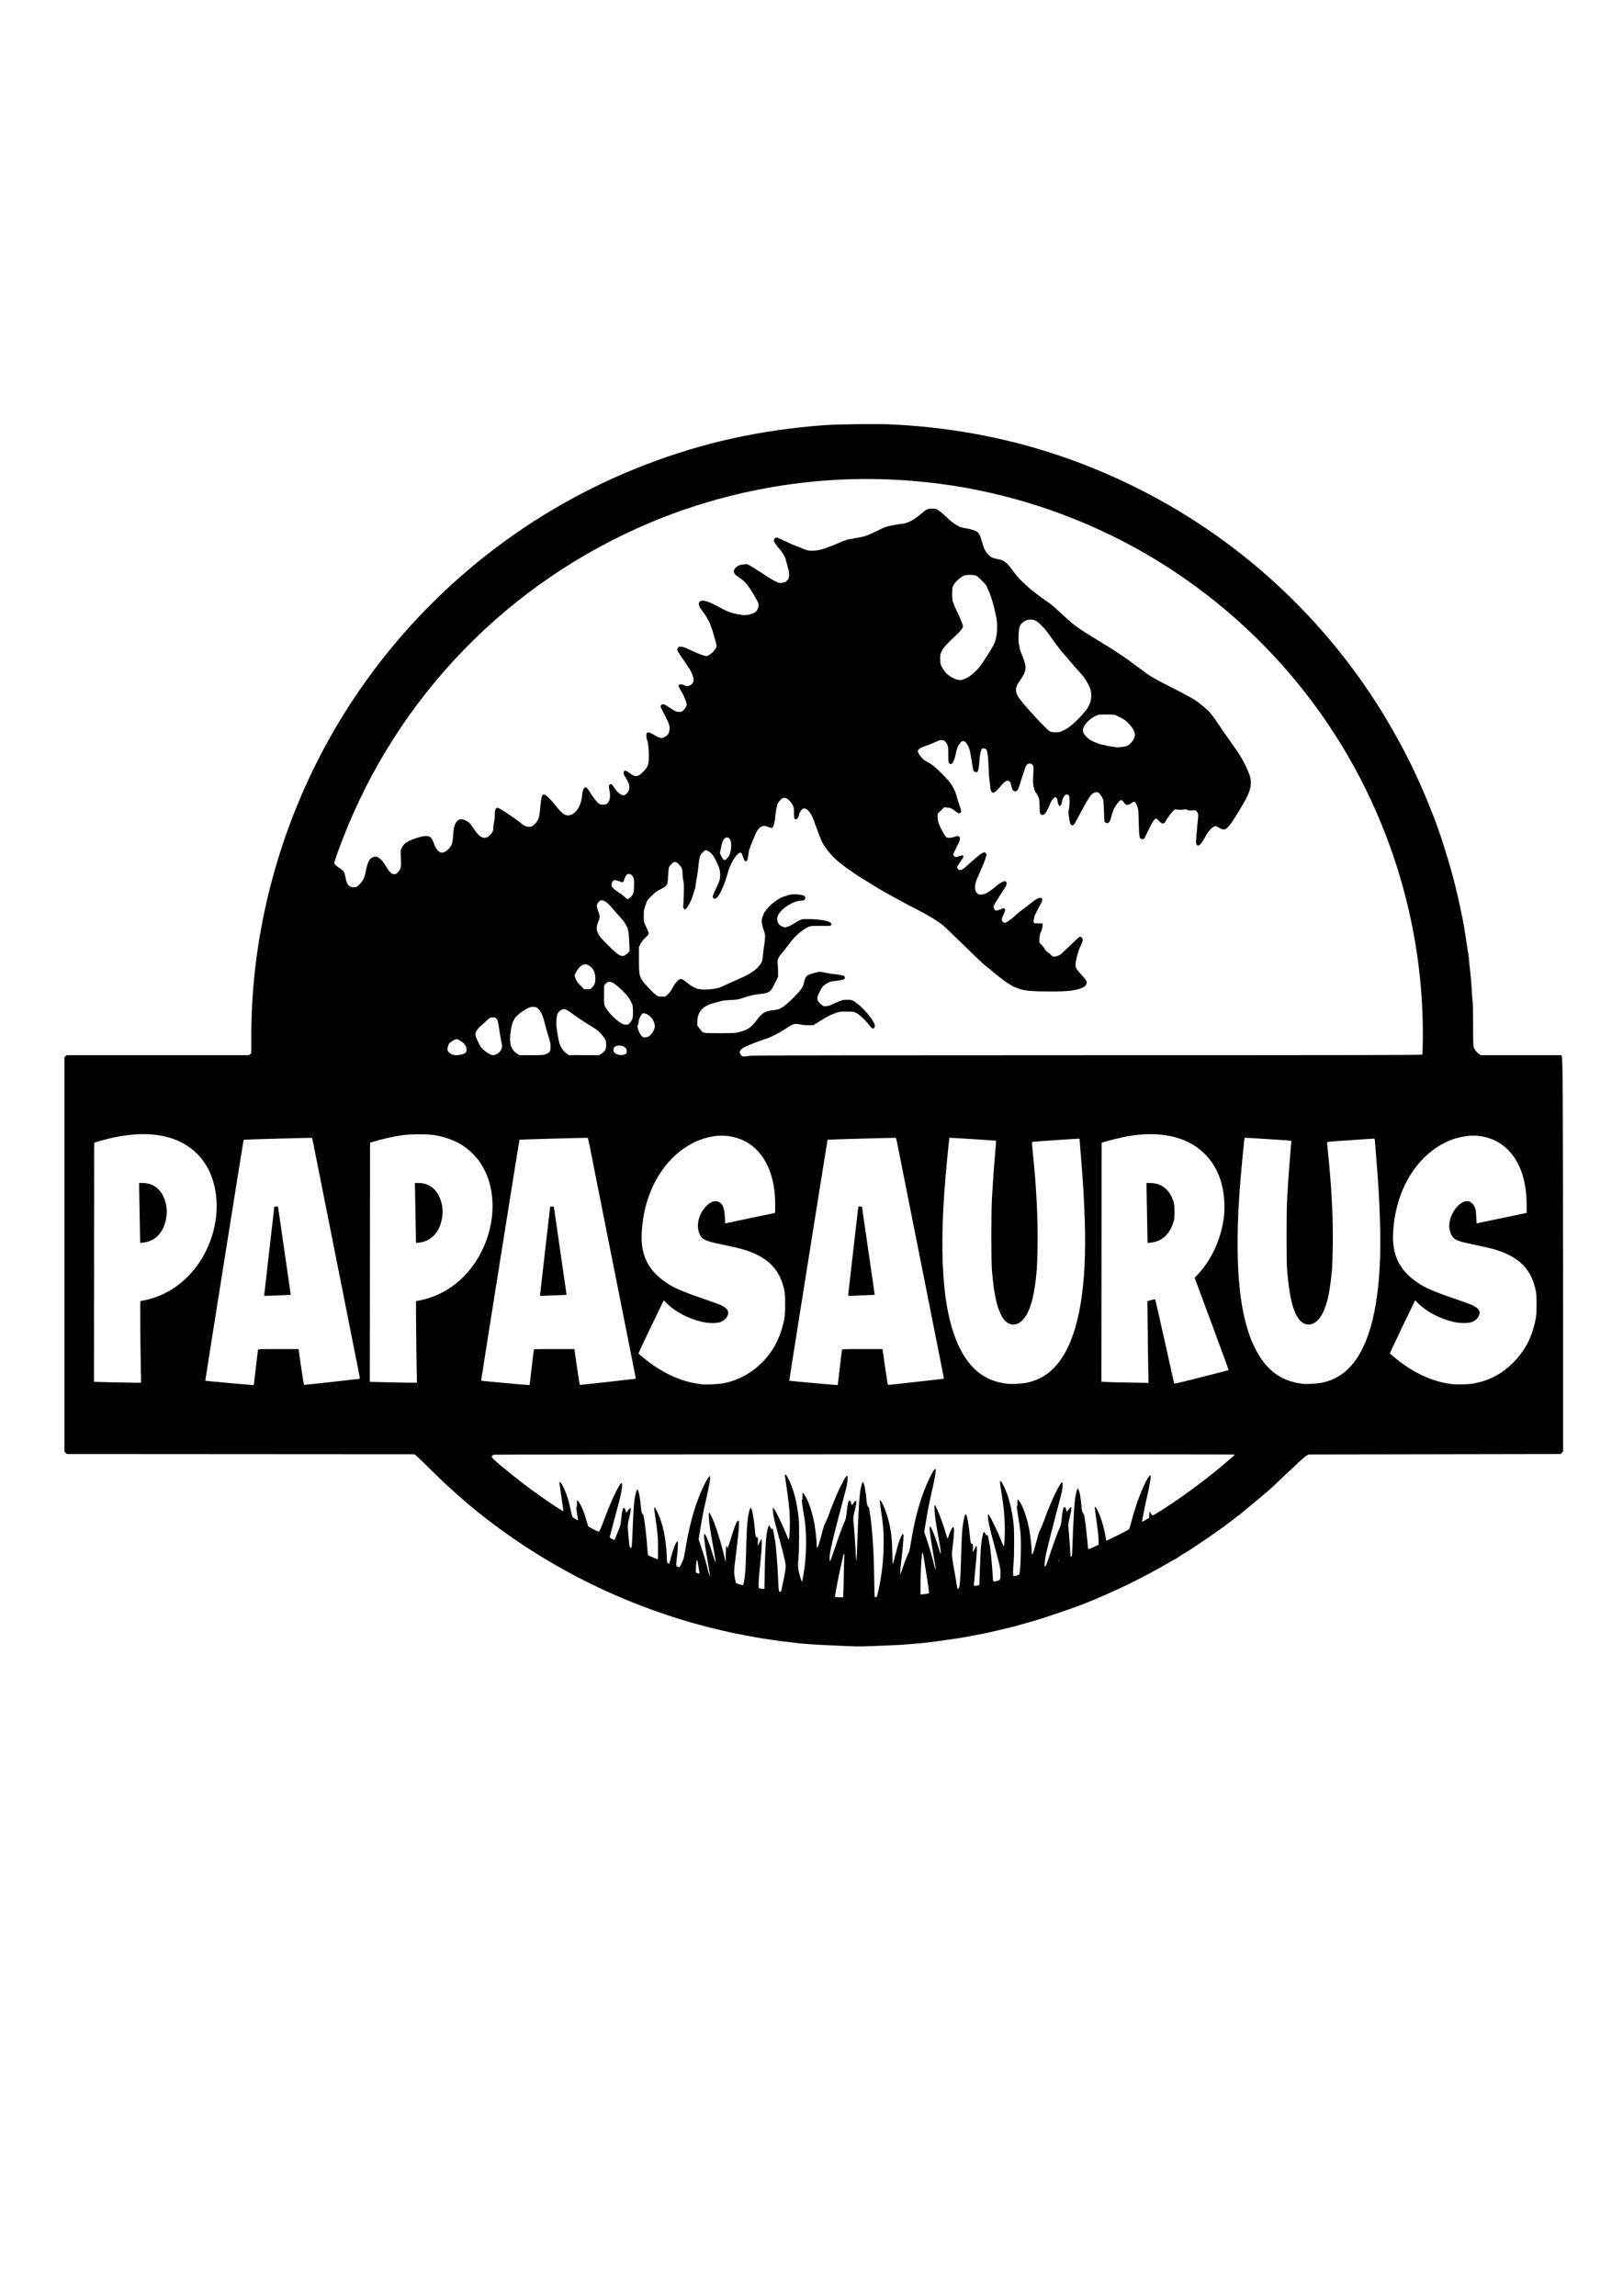 <?xml version="1.0" encoding="UTF-8" standalone="no"?>
<!-- Created with Inkscape (http://www.inkscape.org/) -->

<svg
   width="210mm"
   height="297mm"
   viewBox="0 0 210 297"
   version="1.1"
   id="svg5"
   xml:space="preserve"
   xmlns="http://www.w3.org/2000/svg"
   xmlns:svg="http://www.w3.org/2000/svg"><defs
     id="defs2">
	
	

		
		
		
		
		
		
		
		
		
		
	</defs><g
     id="layer1"><path
       style="fill:#000000;stroke-width:0.06"
       d="m 109.77,212.957 c -0.46,-0.028 -1.561,-0.078 -2.447,-0.113 -1.548,-0.06 -3.652,-0.203 -4.088,-0.278 -0.115,-0.02 -0.558,-0.073 -0.985,-0.118 -0.772,-0.082 -1.072,-0.12 -2.328,-0.298 -1.422,-0.201 -2.688,-0.422 -4.644,-0.81 -0.837,-0.166 -2.781,-0.618 -3.861,-0.898 -9.322,-2.415 -18.193,-6.551 -25.992,-12.116 -3.622,-2.585 -6.409,-4.948 -9.823,-8.329 -1.605,-1.589 -1.911,-1.867 -2.059,-1.867 -0.095,-1e-5 -10.236,-0.007 -22.535,-0.015 L 8.647,188.101 8.493,187.956 8.339,187.811 v -25.524 -25.524 l 0.138,-0.13 0.138,-0.13 H 20.406 32.196 l 0.157,-0.124 0.157,-0.124 5.36e-4,-1.861 c 0.001,-4.202 0.291,-8.092 0.898,-12.037 1.843,-11.987 6.4,-23.424 13.276,-33.316 9.13,-13.136 21.968,-23.214 36.854,-28.931 7.454,-2.863 14.786,-4.481 23.157,-5.11 1.732,-0.13 6.954,-0.182 8.833,-0.088 11.385,0.571 21.914,3.338 31.93,8.393 13.772,6.949 25.216,17.858 32.839,31.301 2.102,3.708 3.704,7.125 5.329,11.369 1.011,2.642 2.383,7.194 2.949,9.788 0.072,0.328 0.156,0.694 0.187,0.812 0.031,0.118 0.14,0.629 0.242,1.134 0.102,0.505 0.223,1.093 0.27,1.307 0.046,0.213 0.123,0.63 0.169,0.925 0.047,0.295 0.142,0.9 0.213,1.343 0.07,0.443 0.152,1.004 0.181,1.246 0.029,0.242 0.078,0.524 0.11,0.627 0.031,0.102 0.074,0.428 0.095,0.723 0.021,0.295 0.102,1.061 0.18,1.701 0.078,0.64 0.172,1.755 0.208,2.477 0.036,0.722 0.09,1.434 0.12,1.582 0.03,0.148 0.056,1.497 0.057,2.999 0.002,2.484 0.012,2.748 0.107,2.925 0.188,0.35 0.385,0.589 0.629,0.766 l 0.24,0.174 h 5.215 5.215 l 0.07,0.164 c 0.123,0.29 0.153,5.64 0.16,28.764 l 0.006,22.333 -0.155,0.167 -0.155,0.167 -16.303,0.03 -16.303,0.03 -0.246,0.132 c -0.241,0.13 -0.654,0.491 -1.724,1.513 -0.295,0.282 -0.671,0.631 -0.836,0.776 -0.164,0.145 -0.688,0.642 -1.164,1.104 -0.476,0.462 -1.013,0.959 -1.194,1.104 -0.181,0.145 -0.436,0.362 -0.567,0.481 -0.295,0.268 -1.055,0.906 -1.611,1.353 -0.23,0.185 -0.606,0.494 -0.836,0.688 -0.23,0.194 -0.472,0.398 -0.539,0.453 -0.284,0.236 -1.942,1.501 -2.326,1.774 -0.653,0.465 -1.043,0.74 -1.449,1.018 -0.206,0.142 -0.515,0.356 -0.686,0.477 -0.544,0.383 -1.924,1.309 -2.218,1.487 -0.155,0.095 -0.346,0.212 -0.422,0.261 -0.077,0.049 -0.336,0.208 -0.577,0.353 -0.24,0.145 -0.518,0.324 -0.616,0.399 -0.099,0.074 -0.246,0.164 -0.328,0.199 -0.082,0.035 -0.189,0.089 -0.238,0.121 -0.091,0.058 -1.792,1.036 -1.988,1.143 -1.406,0.768 -3.622,1.906 -4.338,2.228 -0.213,0.096 -0.692,0.317 -1.064,0.492 -0.372,0.175 -0.686,0.318 -0.699,0.318 -0.013,0 -0.232,0.096 -0.488,0.214 -0.497,0.229 -0.544,0.249 -1.002,0.443 -0.164,0.069 -0.352,0.15 -0.418,0.179 -0.066,0.029 -0.267,0.11 -0.448,0.18 -0.181,0.07 -0.409,0.163 -0.507,0.207 -0.263,0.118 -0.948,0.381 -1.492,0.573 -0.263,0.092 -0.746,0.266 -1.074,0.386 -0.7,0.255 -3.519,1.199 -3.909,1.309 -0.148,0.042 -0.51,0.146 -0.806,0.232 -0.295,0.086 -0.833,0.24 -1.194,0.343 -0.361,0.103 -0.777,0.222 -0.925,0.266 -0.148,0.044 -0.51,0.135 -0.806,0.203 -0.295,0.068 -0.698,0.162 -0.895,0.209 -0.197,0.047 -0.533,0.126 -0.746,0.175 -0.213,0.049 -0.616,0.143 -0.895,0.208 -0.466,0.109 -0.931,0.203 -1.79,0.361 -0.181,0.033 -0.583,0.112 -0.895,0.175 -0.595,0.12 -1.707,0.297 -2.865,0.454 -0.378,0.051 -0.968,0.132 -1.313,0.18 -1.125,0.154 -2.108,0.265 -2.686,0.302 -0.312,0.02 -0.809,0.062 -1.104,0.094 -0.596,0.065 -4.361,0.233 -5.849,0.261 -0.525,0.01 -1.331,-0.004 -1.79,-0.032 z m -0.662,-6.518 c 0.016,-0.107 0.045,-1.172 0.064,-2.367 0.019,-1.195 0.051,-2.37 0.072,-2.611 0.043,-0.508 -0.052,-0.604 -0.154,-0.155 -0.035,0.156 -0.119,0.525 -0.186,0.821 -0.419,1.839 -0.906,4.378 -0.856,4.459 0.016,0.026 0.254,0.047 0.53,0.047 h 0.501 z m 4.463,-0.283 c 0.518,-2.226 0.765,-4.355 0.764,-6.588 -7.1e-4,-1.693 -0.043,-2.179 -0.382,-4.454 -0.081,-0.542 -0.125,-1.008 -0.097,-1.035 0.094,-0.095 0.547,0.804 0.809,1.602 0.558,1.706 0.745,2.927 0.789,5.15 0.017,0.863 0.045,1.555 0.062,1.538 0.017,-0.017 0.172,-0.589 0.345,-1.271 0.406,-1.603 0.705,-2.437 0.947,-2.638 0.084,-0.07 0.094,-0.029 0.094,0.393 0,0.412 -0.19,2.399 -0.356,3.721 -0.031,0.246 -0.056,0.609 -0.055,0.806 l 8.5e-4,0.358 0.343,-1.015 c 0.189,-0.558 0.439,-1.216 0.557,-1.462 0.275,-0.575 0.31,-0.702 0.464,-1.671 0.54,-3.397 1.346,-6.173 2.454,-8.451 0.347,-0.715 0.659,-1.19 0.732,-1.116 0.1,0.1 -0.06,1.13 -0.41,2.644 -0.4,1.733 -0.596,2.746 -0.961,4.977 l -0.087,0.53 0.3,0.89 c 0.365,1.084 0.777,2.497 0.962,3.301 0.146,0.634 0.156,0.664 0.205,0.615 0.03,-0.03 -0.065,-0.654 -0.328,-2.167 -0.386,-2.212 -0.512,-3.291 -0.389,-3.325 0.153,-0.043 0.696,1.324 1.195,3.012 0.085,0.287 0.17,0.522 0.189,0.522 0.049,0 -0.019,-0.66 -0.131,-1.253 -0.429,-2.292 -0.628,-3.588 -0.667,-4.351 -0.031,-0.597 -0.024,-0.731 0.038,-0.693 0.227,0.14 1.048,2.292 1.521,3.987 0.053,0.19 0.119,0.331 0.146,0.314 0.028,-0.017 0.082,-0.158 0.121,-0.313 0.108,-0.431 0.46,-1.152 0.562,-1.152 0.05,0 0.106,0.078 0.128,0.179 0.042,0.192 -0.046,1.356 -0.184,2.414 -0.121,0.93 -0.11,1.139 0.128,2.462 0.117,0.651 0.265,1.505 0.329,1.899 0.161,0.993 0.174,1.044 0.263,1.044 0.199,0 0.305,-1.112 0.387,-4.058 0.073,-2.642 0.1,-3.142 0.222,-4.178 0.09,-0.76 0.266,-1.432 0.376,-1.432 0.147,0 0.389,1.276 0.538,2.835 0.085,0.892 0.108,0.985 0.24,0.985 0.155,0 0.192,0.17 0.144,0.656 -0.023,0.23 -0.026,0.419 -0.007,0.419 0.019,0 0.106,-0.161 0.195,-0.357 0.088,-0.196 0.197,-0.388 0.242,-0.425 0.161,-0.134 0.109,0.943 -0.181,3.707 -0.081,0.771 -0.129,1.421 -0.106,1.444 0.022,0.023 0.188,0.009 0.369,-0.031 l 0.328,-0.073 0.068,-2.058 c 0.037,-1.132 0.101,-2.459 0.142,-2.948 0.075,-0.902 0.271,-1.827 0.395,-1.868 0.037,-0.012 0.117,0.098 0.178,0.245 0.085,0.206 0.128,0.252 0.187,0.203 0.042,-0.035 0.09,-0.051 0.106,-0.035 0.03,0.03 0.211,0.931 0.321,1.608 0.08,0.486 0.28,2.683 0.335,3.677 0.046,0.828 0.013,0.792 0.574,0.634 0.323,-0.091 0.349,-0.111 0.392,-0.313 0.025,-0.119 0.044,-0.445 0.043,-0.724 -0.004,-0.541 -0.145,-1.169 -0.8,-3.551 -0.588,-2.139 -0.838,-3.251 -0.835,-3.714 l 0.002,-0.344 0.148,0.179 c 0.286,0.345 1.219,2.314 1.705,3.596 0.078,0.205 0.158,0.373 0.179,0.373 0.074,0 0.108,-0.342 0.147,-1.492 0.054,-1.58 -0.082,-3.319 -0.419,-5.371 -0.171,-1.039 -0.227,-1.498 -0.189,-1.536 0.068,-0.068 0.259,0.179 0.478,0.619 0.628,1.261 1.099,3.12 1.29,5.095 0.077,0.792 0.066,4.06 -0.017,4.864 -0.089,0.87 -0.096,1.616 -0.015,1.691 0.085,0.078 0.678,-0.102 0.745,-0.226 0.196,-0.367 0.294,-4.551 0.132,-5.643 -0.039,-0.263 -0.11,-0.759 -0.158,-1.104 -0.048,-0.345 -0.14,-0.936 -0.205,-1.313 -0.09,-0.524 -0.101,-0.701 -0.047,-0.746 0.045,-0.038 0.063,-0.204 0.05,-0.463 -0.013,-0.265 0.003,-0.403 0.045,-0.403 0.107,0 0.487,0.644 0.726,1.229 0.292,0.716 0.614,1.856 0.764,2.71 0.142,0.808 0.304,2.261 0.306,2.738 0.001,0.561 0.088,0.561 0.256,7e-4 0.176,-0.589 0.342,-1.184 0.545,-1.95 0.081,-0.305 0.2,-0.64 0.264,-0.746 0.099,-0.162 0.666,-1.544 0.666,-1.624 0,-0.057 0.546,-1.418 0.839,-2.092 0.614,-1.411 1.254,-2.575 1.375,-2.5 0.085,0.052 0.063,0.703 -0.041,1.208 -0.052,0.253 -0.268,1.102 -0.479,1.887 -0.212,0.785 -0.408,1.523 -0.436,1.641 -0.028,0.118 -0.133,0.523 -0.233,0.901 -0.208,0.782 -0.726,2.867 -0.867,3.491 -0.201,0.887 -0.283,1.761 -0.165,1.761 0.105,0 0.177,-0.168 0.513,-1.194 0.481,-1.469 1.074,-3.103 1.344,-3.7 0.196,-0.434 0.238,-0.606 0.294,-1.194 0.085,-0.9 0.176,-1.4 0.28,-1.533 0.08,-0.103 0.089,-0.101 0.203,0.033 0.066,0.077 0.119,0.218 0.119,0.313 0,0.249 0.124,0.21 0.311,-0.098 0.089,-0.147 0.207,-0.267 0.262,-0.267 0.086,0 0.095,0.046 0.06,0.34 -0.022,0.187 -0.104,0.596 -0.182,0.91 -0.212,0.85 -0.227,1.009 -0.154,1.653 0.063,0.564 0.237,2.977 0.239,3.319 10e-4,0.254 0.163,0.206 0.202,-0.06 0.018,-0.123 0.049,-0.788 0.068,-1.477 0.035,-1.204 0.07,-1.966 0.212,-4.506 0.061,-1.097 0.247,-2.266 0.406,-2.549 0.046,-0.082 0.066,-0.075 0.148,0.05 0.137,0.208 0.254,0.836 0.367,1.962 0.086,0.853 0.115,0.997 0.221,1.08 0.094,0.073 0.146,0.243 0.229,0.746 0.104,0.628 0.317,2.543 0.391,3.503 0.042,0.543 -0.028,0.532 0.845,0.127 l 0.553,-0.257 -5.9e-4,-0.526 c -6e-4,-0.547 -0.129,-1.681 -0.381,-3.361 -0.081,-0.542 -0.125,-1.008 -0.098,-1.035 0.057,-0.058 0.28,0.301 0.513,0.827 0.36,0.812 0.752,2.228 0.892,3.223 0.023,0.164 0.055,0.32 0.071,0.345 0.031,0.05 2.798,-1.343 2.937,-1.478 0.045,-0.044 0.198,-0.535 0.34,-1.09 0.55,-2.156 1.486,-4.59 2.158,-5.61 0.342,-0.519 0.389,-0.336 0.197,0.772 -0.064,0.371 -0.213,1.092 -0.33,1.6 -0.253,1.096 -0.475,2.148 -0.568,2.686 -0.037,0.213 -0.081,0.448 -0.099,0.522 -0.045,0.185 0.025,0.171 0.496,-0.105 l 0.409,-0.239 0.03,-0.432 0.03,-0.433 0.119,0.198 c 0.26,0.433 0.202,0.427 0.784,0.075 2.525,-1.527 6.119,-4.141 8.646,-6.29 1.398,-1.189 1.496,-1.278 1.457,-1.319 -0.064,-0.066 -95.785,-0.041 -95.908,0.025 -0.063,0.034 -0.144,0.117 -0.18,0.185 -0.059,0.109 -0.028,0.161 0.252,0.432 0.885,0.853 3.685,3.084 5.511,4.389 1.341,0.959 3.316,2.274 3.414,2.274 0.048,0 0.064,-0.057 0.044,-0.164 -0.017,-0.09 -0.081,-0.54 -0.143,-1 -0.062,-0.46 -0.172,-1.22 -0.244,-1.689 -0.072,-0.469 -0.114,-0.871 -0.093,-0.892 0.068,-0.068 0.259,0.181 0.477,0.619 0.416,0.836 0.751,1.885 0.996,3.125 0.075,0.378 0.172,0.729 0.215,0.782 0.084,0.101 0.67,0.438 0.699,0.403 0.009,-0.011 -0.045,-0.383 -0.121,-0.827 -0.107,-0.623 -0.122,-0.819 -0.066,-0.865 0.047,-0.039 0.065,-0.199 0.052,-0.463 -0.013,-0.265 0.002,-0.403 0.045,-0.403 0.106,0 0.487,0.644 0.722,1.223 0.205,0.504 0.303,0.804 0.577,1.761 l 0.111,0.388 0.65,0.351 c 0.49,0.265 0.673,0.337 0.744,0.293 0.103,-0.064 0.277,-0.466 0.721,-1.658 0.913,-2.452 2.01,-4.718 2.222,-4.587 0.138,0.085 -0.003,1.103 -0.317,2.289 -0.509,1.923 -0.691,2.611 -0.946,3.581 -0.134,0.509 -0.259,0.984 -0.279,1.055 -0.03,0.11 0.01,0.154 0.266,0.283 0.166,0.084 0.314,0.153 0.329,0.153 0.015,0 0.099,-0.195 0.188,-0.433 0.089,-0.238 0.263,-0.661 0.386,-0.94 0.19,-0.428 0.235,-0.614 0.292,-1.194 0.088,-0.906 0.178,-1.401 0.281,-1.533 0.08,-0.103 0.089,-0.101 0.203,0.033 0.066,0.077 0.119,0.218 0.119,0.313 0,0.249 0.124,0.21 0.311,-0.098 0.089,-0.147 0.207,-0.267 0.262,-0.267 0.086,0 0.095,0.045 0.063,0.317 -0.02,0.174 -0.092,0.537 -0.159,0.806 -0.244,0.98 -0.249,1.051 -0.148,2.189 0.156,1.765 0.16,1.788 0.308,1.809 0.154,0.022 0.157,-0.011 0.256,-2.376 0.119,-2.858 0.183,-3.698 0.332,-4.371 0.078,-0.352 0.167,-0.686 0.198,-0.74 0.049,-0.088 0.067,-0.083 0.154,0.05 0.131,0.2 0.249,0.841 0.366,1.993 0.084,0.824 0.113,0.962 0.221,1.046 0.091,0.071 0.145,0.223 0.202,0.567 0.145,0.88 0.326,2.518 0.401,3.628 0.041,0.609 0.101,1.133 0.132,1.163 0.05,0.048 1.197,0.543 1.258,0.543 0.013,0 0.023,-0.638 0.022,-1.417 -7.05e-4,-1.474 -0.052,-2.038 -0.386,-4.277 -0.083,-0.555 -0.135,-1.025 -0.116,-1.044 0.058,-0.058 0.205,0.175 0.47,0.741 0.661,1.413 1.066,3.335 1.148,5.452 0.037,0.948 0.042,0.977 0.178,1.039 0.077,0.035 0.149,0.053 0.16,0.039 0.011,-0.013 0.095,-0.32 0.186,-0.681 0.274,-1.089 0.624,-2.001 0.833,-2.175 0.084,-0.07 0.094,-0.027 0.094,0.409 0,0.415 -0.075,1.295 -0.21,2.464 -0.031,0.265 -0.022,0.286 0.145,0.373 0.098,0.051 0.206,0.092 0.241,0.092 0.056,0 0.377,-0.623 0.547,-1.061 0.035,-0.089 0.139,-0.62 0.232,-1.179 0.485,-2.913 1.011,-4.933 1.825,-7.002 0.509,-1.295 1.238,-2.654 1.359,-2.533 0.099,0.1 -0.06,1.13 -0.41,2.644 -0.405,1.753 -0.69,3.239 -0.958,4.988 l -0.083,0.541 0.3,0.89 c 0.373,1.106 0.737,2.353 0.948,3.246 0.089,0.375 0.178,0.654 0.199,0.62 0.034,-0.055 -0.046,-0.594 -0.351,-2.347 -0.354,-2.039 -0.472,-3.083 -0.354,-3.116 0.154,-0.043 0.678,1.275 1.192,2.997 0.14,0.468 0.269,0.769 0.268,0.627 -5.97e-4,-0.095 -0.099,-0.728 -0.204,-1.313 -0.512,-2.842 -0.629,-3.611 -0.669,-4.381 -0.044,-0.836 -0.009,-0.876 0.272,-0.315 0.535,1.068 1.17,3.032 1.741,5.382 l 0.167,0.686 0.005,-1.015 c 0.005,-0.995 0.073,-1.422 0.159,-0.996 0.022,0.109 0.062,0.175 0.09,0.147 0.028,-0.028 0.237,-0.661 0.464,-1.408 0.583,-1.911 0.886,-2.502 0.993,-1.934 0.051,0.273 -0.12,2.008 -0.481,4.877 -0.165,1.312 -0.174,1.689 -0.057,2.349 0.059,0.333 0.137,0.636 0.173,0.673 0.055,0.057 0.878,0.272 0.913,0.239 0.006,-0.006 0.053,-0.212 0.103,-0.457 0.144,-0.704 0.206,-1.6 0.271,-3.908 0.076,-2.726 0.106,-3.283 0.223,-4.238 0.091,-0.739 0.268,-1.403 0.375,-1.403 0.147,0 0.389,1.276 0.538,2.835 0.085,0.892 0.108,0.985 0.24,0.985 0.155,0 0.192,0.17 0.144,0.656 -0.023,0.23 -0.026,0.419 -0.007,0.419 0.019,0 0.106,-0.161 0.195,-0.357 0.264,-0.588 0.324,-0.582 0.323,0.037 -0.001,0.613 -0.056,1.288 -0.266,3.274 -0.153,1.448 -0.194,2.504 -0.1,2.563 0.028,0.018 0.199,0.049 0.378,0.07 l 0.327,0.038 0.039,-2.37 c 0.046,-2.746 0.169,-4.584 0.358,-5.331 0.071,-0.281 0.16,-0.521 0.197,-0.533 0.037,-0.012 0.117,0.099 0.178,0.245 0.085,0.206 0.128,0.252 0.188,0.203 0.042,-0.035 0.09,-0.051 0.106,-0.035 0.03,0.03 0.211,0.931 0.321,1.608 0.116,0.709 0.295,2.911 0.361,4.438 0.088,2.052 0.096,2.119 0.268,2.119 0.103,0 0.146,-0.041 0.169,-0.164 0.017,-0.09 0.087,-0.419 0.156,-0.731 0.315,-1.428 0.436,-2.184 0.407,-2.537 -0.034,-0.405 -0.323,-1.607 -0.817,-3.402 -0.129,-0.47 -0.249,-0.92 -0.473,-1.776 -0.228,-0.873 -0.364,-1.603 -0.362,-1.939 l 0.002,-0.344 0.149,0.179 c 0.276,0.331 1.23,2.345 1.704,3.596 0.078,0.205 0.158,0.373 0.179,0.373 0.075,0 0.116,-0.408 0.152,-1.492 0.048,-1.438 -0.046,-2.727 -0.345,-4.775 -0.32,-2.186 -0.316,-2.149 -0.249,-2.149 0.233,0 0.884,1.452 1.231,2.745 0.211,0.787 0.412,1.934 0.519,2.954 0.078,0.743 0.066,4.085 -0.018,4.894 -0.12,1.159 -0.09,1.619 0.158,2.474 0.119,0.409 0.237,0.764 0.263,0.79 0.048,0.048 0.185,-0.675 0.342,-1.802 0.265,-1.906 0.276,-4.562 0.025,-6.177 -0.036,-0.23 -0.142,-0.901 -0.235,-1.492 -0.13,-0.82 -0.153,-1.088 -0.1,-1.134 0.046,-0.038 0.064,-0.203 0.051,-0.463 -0.013,-0.265 0.002,-0.403 0.045,-0.403 0.107,0 0.487,0.644 0.726,1.229 0.292,0.716 0.614,1.856 0.764,2.71 0.142,0.808 0.304,2.261 0.306,2.738 0.002,0.57 0.089,0.56 0.264,-0.029 0.087,-0.292 0.194,-0.652 0.239,-0.799 0.045,-0.148 0.154,-0.564 0.243,-0.925 0.089,-0.361 0.223,-0.764 0.298,-0.895 0.115,-0.202 0.686,-1.593 0.686,-1.671 0,-0.051 0.532,-1.383 0.823,-2.059 0.595,-1.386 1.268,-2.61 1.392,-2.533 0.085,0.052 0.063,0.703 -0.041,1.208 -0.052,0.253 -0.268,1.102 -0.479,1.887 -0.212,0.785 -0.408,1.523 -0.436,1.641 -0.028,0.118 -0.133,0.523 -0.233,0.901 -0.459,1.729 -0.931,3.711 -1.023,4.297 -0.076,0.484 -0.08,1.134 -0.007,1.134 0.03,0 0.262,-0.624 0.515,-1.388 0.572,-1.724 1.16,-3.332 1.375,-3.753 0.127,-0.249 0.18,-0.479 0.241,-1.036 0.111,-1.019 0.198,-1.495 0.296,-1.621 0.082,-0.105 0.09,-0.104 0.204,0.031 0.066,0.077 0.119,0.218 0.119,0.313 0,0.249 0.124,0.21 0.311,-0.098 0.089,-0.147 0.207,-0.267 0.262,-0.267 0.087,0 0.095,0.046 0.06,0.34 -0.022,0.187 -0.104,0.596 -0.182,0.91 -0.212,0.85 -0.227,1.009 -0.154,1.653 0.083,0.738 0.229,2.861 0.281,4.08 0.057,1.33 0.114,0.902 0.194,-1.462 0.144,-4.237 0.279,-6.367 0.451,-7.146 0.078,-0.352 0.167,-0.686 0.198,-0.74 0.05,-0.088 0.067,-0.083 0.151,0.046 0.132,0.201 0.255,0.862 0.37,1.991 0.084,0.827 0.114,0.968 0.22,1.051 0.091,0.071 0.145,0.228 0.206,0.597 0.328,1.988 0.543,5.061 0.59,8.468 0.019,1.395 0.046,2.572 0.06,2.615 0.013,0.043 0.084,0.07 0.157,0.06 0.112,-0.016 0.149,-0.088 0.237,-0.467 z m 6.452,0.004 c 0.106,-0.022 0.192,-0.065 0.191,-0.097 -0.003,-0.133 -0.161,-1.288 -0.237,-1.728 -0.045,-0.263 -0.125,-0.759 -0.178,-1.104 -0.35,-2.274 -0.378,-2.424 -0.445,-2.351 -0.099,0.108 -0.243,2.404 -0.243,3.892 v 1.509 l 0.36,-0.041 c 0.198,-0.022 0.446,-0.058 0.552,-0.08 z m -29.526,-2.765 c -0.124,-0.759 -0.223,-1.348 -0.247,-1.465 -0.06,-0.291 -0.136,-0.043 -0.184,0.6 -0.071,0.952 -0.079,0.9 0.159,0.981 0.299,0.102 0.307,0.098 0.272,-0.116 z m 46.549,-1.477 c 0.02,-0.033 0.008,-0.06 -0.026,-0.06 -0.035,0 -0.063,0.027 -0.063,0.06 0,0.033 0.012,0.06 0.026,0.06 0.014,0 0.043,-0.027 0.063,-0.06 z M 33.098,176.955 c 0.142,-1.223 0.27,-2.27 0.286,-2.328 0.027,-0.097 0.204,-0.104 2.638,-0.104 h 2.609 l 0.326,2.305 c 0.179,1.268 0.353,2.315 0.386,2.326 0.033,0.011 1.672,-0.161 3.641,-0.384 l 3.581,-0.405 -0.016,-0.145 c -0.018,-0.164 -0.123,-0.693 -3.415,-17.244 -1.316,-6.614 -2.468,-12.41 -2.561,-12.879 -0.093,-0.469 -0.187,-0.871 -0.209,-0.893 -0.033,-0.033 -8.824,0.208 -8.842,0.242 -0.029,0.055 -4.979,31.156 -4.962,31.173 0.023,0.023 5.69,0.538 6.071,0.552 l 0.21,0.007 z m 1.083,-9.365 c 0,-0.039 0.295,-2.633 0.657,-5.763 0.361,-3.131 0.657,-5.704 0.657,-5.719 0,-0.015 0.107,-0.027 0.239,-0.027 0.131,0 0.239,0.016 0.239,0.035 0,0.019 0.363,2.524 0.807,5.565 0.444,3.042 0.813,5.597 0.821,5.679 l 0.014,0.149 -0.895,0.038 c -0.492,0.021 -1.265,0.055 -1.716,0.075 -0.616,0.028 -0.821,0.019 -0.821,-0.034 z m 34.607,9.365 c 0.142,-1.223 0.27,-2.27 0.286,-2.328 0.027,-0.097 0.204,-0.104 2.638,-0.104 h 2.609 l 0.326,2.305 c 0.179,1.268 0.353,2.315 0.386,2.326 0.033,0.012 1.672,-0.161 3.641,-0.384 l 3.581,-0.406 -0.016,-0.145 c -0.018,-0.164 -0.117,-0.666 -3.385,-17.095 -1.299,-6.532 -2.452,-12.328 -2.561,-12.879 -0.109,-0.551 -0.217,-1.02 -0.239,-1.042 -0.034,-0.034 -8.822,0.206 -8.842,0.241 -0.028,0.049 -4.98,31.157 -4.963,31.175 0.023,0.023 5.693,0.538 6.071,0.551 l 0.21,0.007 z m 1.083,-9.366 c 0,-0.039 0.295,-2.632 0.657,-5.763 0.361,-3.131 0.657,-5.704 0.657,-5.719 0,-0.015 0.107,-0.027 0.239,-0.027 0.131,0 0.239,0.016 0.239,0.035 0,0.019 0.361,2.51 0.801,5.536 0.441,3.025 0.81,5.581 0.821,5.679 l 0.019,0.179 -0.865,0.039 c -2.489,0.111 -2.566,0.112 -2.566,0.041 z m 38.785,9.366 c 0.142,-1.223 0.27,-2.27 0.286,-2.328 0.027,-0.097 0.204,-0.104 2.638,-0.104 h 2.609 l 0.326,2.305 c 0.179,1.268 0.353,2.315 0.386,2.326 0.033,0.012 1.672,-0.161 3.641,-0.384 l 3.581,-0.406 -0.016,-0.145 c -0.018,-0.165 -0.129,-0.726 -3.445,-17.394 -1.332,-6.696 -2.485,-12.492 -2.561,-12.879 -0.077,-0.387 -0.157,-0.721 -0.179,-0.743 -0.033,-0.033 -8.823,0.207 -8.842,0.241 -0.029,0.054 -4.98,31.157 -4.962,31.175 0.022,0.022 5.732,0.539 6.1,0.552 l 0.18,0.006 z m 1.083,-9.365 c 0,-0.039 0.295,-2.633 0.657,-5.763 0.361,-3.131 0.657,-5.704 0.657,-5.719 0,-0.015 0.107,-0.027 0.239,-0.027 0.131,0 0.239,0.016 0.239,0.035 0,0.019 0.363,2.524 0.807,5.565 0.444,3.042 0.813,5.597 0.821,5.679 l 0.014,0.149 -0.895,0.038 c -0.492,0.021 -1.265,0.055 -1.716,0.075 -0.616,0.028 -0.821,0.019 -0.821,-0.034 z m -16.099,11.352 c 2.522,-0.496 4.769,-2.025 6.239,-4.245 0.603,-0.911 1.093,-2.017 1.379,-3.112 0.294,-1.125 0.333,-1.469 0.33,-2.881 -0.003,-1.114 -0.022,-1.399 -0.13,-1.883 -0.484,-2.168 -1.582,-3.564 -3.561,-4.528 -1.028,-0.501 -1.989,-0.779 -4.425,-1.283 -2.303,-0.476 -2.698,-0.672 -3.005,-1.494 -0.391,-1.045 -0.057,-2.424 0.819,-3.38 0.608,-0.664 1.208,-0.895 1.701,-0.657 0.536,0.26 0.748,0.786 0.808,2.007 l 0.038,0.779 3.193,-0.672 c 1.756,-0.37 3.213,-0.673 3.238,-0.674 0.08,-0.004 0.047,-1.981 -0.046,-2.778 -0.453,-3.878 -2.427,-6.449 -5.43,-7.072 -0.789,-0.164 -1.413,-0.2 -2.089,-0.121 -1.458,0.17 -2.721,0.636 -3.999,1.478 -3.357,2.21 -5.457,6.334 -5.675,11.148 -0.137,3.026 0.989,5.061 3.703,6.692 0.79,0.475 2.064,0.995 4.21,1.721 1.13,0.382 2.237,0.79 2.46,0.908 0.544,0.286 0.824,0.598 0.824,0.917 0,0.513 -0.46,1.049 -1.057,1.233 -0.538,0.166 -1.604,0.141 -2.405,-0.057 -1.789,-0.443 -3.438,-1.322 -4.512,-2.405 l -0.364,-0.367 -1.658,3.428 c -0.912,1.885 -1.634,3.448 -1.606,3.472 0.029,0.024 0.227,0.192 0.44,0.373 2.264,1.921 4.796,3.161 7.162,3.507 0.246,0.036 0.528,0.077 0.627,0.09 0.473,0.066 2.175,-0.021 2.791,-0.142 z m 97.327,-0.025 c 1.903,-0.407 3.403,-1.227 4.809,-2.63 1.35,-1.347 2.226,-2.87 2.705,-4.702 0.294,-1.125 0.333,-1.469 0.33,-2.881 -0.003,-1.114 -0.022,-1.399 -0.13,-1.883 -0.484,-2.168 -1.583,-3.566 -3.561,-4.528 -1.035,-0.504 -2.023,-0.792 -4.299,-1.257 -1.968,-0.402 -2.47,-0.575 -2.818,-0.971 -0.244,-0.278 -0.429,-0.781 -0.474,-1.285 -0.125,-1.408 1.026,-3.207 2.169,-3.39 0.499,-0.08 0.982,0.314 1.189,0.969 0.051,0.161 0.109,0.649 0.13,1.098 l 0.039,0.809 3.044,-0.64 c 1.674,-0.352 3.131,-0.657 3.238,-0.677 l 0.194,-0.037 v -0.997 c 0,-3.044 -0.782,-5.452 -2.285,-7.034 -1.119,-1.178 -2.473,-1.807 -4.22,-1.961 -0.847,-0.074 -2.333,0.174 -3.276,0.548 -4.333,1.717 -7.243,6.412 -7.502,12.106 -0.137,3.026 0.989,5.061 3.703,6.692 0.79,0.475 2.064,0.995 4.21,1.721 1.13,0.382 2.237,0.79 2.46,0.908 0.544,0.286 0.824,0.598 0.824,0.917 0,0.513 -0.46,1.049 -1.057,1.233 -0.511,0.158 -1.601,0.139 -2.345,-0.04 -1.793,-0.432 -3.491,-1.332 -4.571,-2.422 l -0.364,-0.367 -1.659,3.427 c -0.912,1.885 -1.635,3.447 -1.606,3.471 0.029,0.025 0.227,0.193 0.441,0.374 2.264,1.921 4.796,3.161 7.162,3.507 0.246,0.036 0.528,0.077 0.627,0.091 0.099,0.014 0.636,0.015 1.194,0.002 0.786,-0.018 1.169,-0.056 1.701,-0.17 z m -58.006,-0.062 c 1.887,-0.429 3.331,-1.479 4.492,-3.266 2.173,-3.343 3.162,-9.25 2.912,-17.388 -0.096,-3.137 -0.201,-4.891 -0.555,-9.268 l -0.132,-1.626 -0.183,0.003 c -0.485,0.008 -5.939,0.391 -5.967,0.419 -0.018,0.018 0.033,0.662 0.112,1.431 0.468,4.542 0.668,8.512 0.61,12.112 -0.019,1.198 -0.063,2.514 -0.098,2.924 -0.309,3.682 -0.916,5.754 -1.963,6.694 -0.917,0.824 -1.977,0.535 -2.627,-0.715 -0.614,-1.181 -0.943,-2.751 -1.215,-5.8 -0.103,-1.159 -0.103,-7.545 5.9e-4,-9.34 0.133,-2.31 0.249,-3.955 0.402,-5.723 0.082,-0.948 0.142,-1.73 0.133,-1.738 -0.036,-0.029 -6.012,-0.41 -6.038,-0.384 -0.033,0.033 -0.349,3.195 -0.512,5.129 -0.965,11.457 -0.195,18.884 2.391,23.053 1.375,2.217 3.179,3.373 5.694,3.648 0.579,0.063 1.917,-0.024 2.542,-0.166 z m 26.002,-1.612 c 0.018,-0.018 -0.963,-2.712 -2.179,-5.986 l -2.211,-5.954 0.369,-0.388 c 1.86,-1.958 3.13,-4.794 3.442,-7.69 0.044,-0.411 0.06,-1.033 0.04,-1.582 -0.132,-3.562 -1.703,-6.302 -4.459,-7.777 -2.043,-1.093 -4.762,-1.409 -7.847,-0.91 -0.716,0.116 -2.546,0.549 -3.224,0.763 l -0.358,0.113 -0.015,15.457 -0.015,15.456 0.612,0.037 c 0.337,0.02 1.709,0.055 3.05,0.076 l 2.438,0.04 -0.035,-1.784 c -0.019,-0.981 -0.051,-3.359 -0.071,-5.284 l -0.036,-3.5 0.2,-0.06 c 0.476,-0.143 0.773,-0.206 0.808,-0.17 0.021,0.021 0.57,2.435 1.221,5.365 0.651,2.93 1.197,5.384 1.213,5.455 0.03,0.124 0.125,0.104 3.529,-0.758 1.924,-0.487 3.513,-0.9 3.531,-0.917 z m -10.512,-18.071 c -0.02,-0.896 -0.052,-2.642 -0.072,-3.882 l -0.036,-2.253 0.438,7e-4 c 0.241,6e-4 0.61,0.041 0.821,0.091 1.042,0.246 1.843,1.072 2.224,2.295 0.12,0.385 0.139,0.573 0.139,1.343 0,0.773 -0.019,0.956 -0.14,1.341 -0.505,1.608 -1.507,2.503 -2.972,2.654 l -0.366,0.038 -0.036,-1.629 z m 22.707,19.683 c 1.887,-0.429 3.331,-1.479 4.492,-3.266 2.173,-3.343 3.162,-9.25 2.912,-17.388 -0.096,-3.137 -0.201,-4.891 -0.555,-9.268 l -0.132,-1.626 -0.184,0.003 c -0.485,0.008 -5.939,0.391 -5.967,0.419 -0.018,0.018 0.033,0.662 0.112,1.431 0.468,4.542 0.668,8.512 0.61,12.112 -0.019,1.198 -0.063,2.514 -0.098,2.924 -0.309,3.682 -0.916,5.754 -1.963,6.694 -0.917,0.824 -1.977,0.535 -2.627,-0.715 -0.614,-1.181 -0.943,-2.751 -1.215,-5.8 -0.103,-1.159 -0.103,-7.545 6e-4,-9.34 0.133,-2.31 0.249,-3.955 0.402,-5.723 0.082,-0.948 0.142,-1.73 0.133,-1.738 -0.036,-0.029 -6.012,-0.41 -6.038,-0.384 -0.033,0.033 -0.349,3.195 -0.512,5.129 -0.965,11.457 -0.195,18.884 2.391,23.053 1.375,2.217 3.179,3.373 5.694,3.648 0.579,0.063 1.917,-0.024 2.542,-0.166 z M 18.222,177.104 c -0.072,-3.664 -0.105,-8.788 -0.056,-8.789 0.028,-6e-4 0.306,-0.054 0.617,-0.12 3.329,-0.699 6.189,-3 7.842,-6.31 1.595,-3.192 1.856,-6.85 0.699,-9.808 -1.395,-3.567 -4.727,-5.5 -9.224,-5.349 -1.792,0.06 -3.574,0.381 -5.644,1.017 l -0.269,0.083 -0.015,15.466 -0.015,15.466 0.194,0.008 c 0.688,0.03 3.453,0.09 4.571,0.1 l 1.333,0.011 z m -0.117,-17.935 c -0.02,-0.894 -0.052,-2.64 -0.072,-3.879 l -0.036,-2.253 h 0.44 c 1.192,0 2.135,0.594 2.667,1.68 0.551,1.125 0.624,2.33 0.219,3.608 -0.453,1.43 -1.459,2.29 -2.846,2.435 l -0.336,0.035 z m 35.808,17.995 c -0.055,-2.731 -0.109,-8.848 -0.077,-8.848 0.182,0 1.168,-0.234 1.683,-0.4 1.276,-0.41 2.43,-1.034 3.497,-1.89 4.074,-3.27 5.809,-9.322 4,-13.949 -0.252,-0.645 -0.72,-1.492 -1.106,-2.003 -0.121,-0.159 -0.426,-0.502 -0.679,-0.761 -1.274,-1.306 -2.877,-2.096 -4.996,-2.464 -0.841,-0.146 -3.109,-0.145 -4.148,0.002 -1.195,0.169 -2.663,0.502 -3.939,0.894 l -0.269,0.083 -0.015,15.466 -0.015,15.466 0.194,0.008 c 0.688,0.03 3.453,0.09 4.571,0.1 l 1.333,0.011 -0.035,-1.716 z m -0.117,-17.996 c -0.02,-0.894 -0.052,-2.639 -0.072,-3.878 l -0.036,-2.253 h 0.44 c 1.192,0 2.135,0.594 2.667,1.68 0.551,1.125 0.624,2.33 0.219,3.608 -0.447,1.41 -1.48,2.302 -2.817,2.432 l -0.366,0.036 z m 43.382,-22.599 c 0.265,-0.037 16.2,-0.059 43.61,-0.061 34.485,-0.002 43.202,-0.018 43.24,-0.078 0.027,-0.041 0.057,-0.867 0.069,-1.835 0.123,-10.615 -2.126,-21.126 -6.602,-30.857 C 170.105,87.674 156.934,74.829 140.686,67.841 132.513,64.326 123.9,62.378 114.963,62.022 104.501,61.605 93.903,63.518 84.226,67.57 65.819,75.278 51.428,90.093 44.282,108.692 c -0.629,1.637 -1.029,2.791 -1.029,2.969 0,0.127 0.249,0.355 0.763,0.699 0.478,0.319 0.573,0.479 0.693,1.165 0.164,0.939 0.434,1.255 1.072,1.255 0.324,0 0.357,-0.014 0.637,-0.276 0.528,-0.494 0.742,-0.904 0.9,-1.724 0.255,-1.319 0.507,-1.779 1.067,-1.939 0.47,-0.135 0.993,0.277 1.555,1.227 0.405,0.684 0.666,0.955 0.975,1.013 0.256,0.048 0.393,-0.025 0.651,-0.346 0.323,-0.401 0.347,-0.538 0.303,-1.712 -0.038,-1.002 -0.034,-1.06 0.091,-1.305 0.283,-0.555 0.573,-0.785 1.409,-1.116 1.121,-0.444 2.032,-0.568 2.305,-0.314 0.185,0.172 0.383,0.503 0.437,0.729 0.086,0.363 0.355,0.844 0.593,1.061 0.419,0.381 0.834,0.286 1.415,-0.325 0.337,-0.355 0.452,-0.718 0.505,-1.6 0.073,-1.203 0.225,-1.687 0.638,-2.024 0.24,-0.196 0.606,-0.187 1.017,0.025 0.431,0.223 0.528,0.324 1.029,1.073 0.788,1.178 1.387,1.44 2.008,0.879 0.411,-0.371 0.527,-0.607 0.528,-1.072 5.92e-4,-0.222 0.04,-0.552 0.089,-0.732 0.048,-0.181 0.088,-0.559 0.089,-0.842 0.001,-0.879 0.146,-1.089 0.599,-0.869 0.453,0.22 2.556,1.665 2.953,2.029 0.205,0.188 0.575,0.337 0.863,0.347 0.294,0.01 0.511,-0.093 0.77,-0.366 0.442,-0.466 0.567,-0.808 0.664,-1.824 0.165,-1.724 0.232,-1.996 0.495,-1.996 0.238,0 0.773,0.496 1.442,1.336 0.877,1.102 1.22,1.374 1.715,1.363 0.87,-0.02 1.625,-1.073 1.781,-2.485 0.076,-0.682 0.167,-0.98 0.333,-1.089 0.195,-0.128 0.336,-0.016 0.657,0.517 0.388,0.645 0.968,1.392 1.197,1.542 0.292,0.191 0.843,0.182 1.081,-0.018 0.362,-0.305 0.457,-0.989 0.258,-1.852 -0.082,-0.356 -0.048,-0.54 0.118,-0.629 0.156,-0.084 0.24,-0.017 0.51,0.405 0.41,0.642 0.989,1.085 1.309,1.005 0.231,-0.058 0.536,-0.407 0.621,-0.712 0.127,-0.455 -0.017,-0.944 -0.485,-1.642 -0.209,-0.312 -0.265,-0.544 -0.173,-0.716 0.091,-0.169 0.207,-0.16 0.503,0.042 0.136,0.093 0.372,0.254 0.525,0.358 0.491,0.335 0.905,0.234 1.458,-0.357 0.668,-0.712 0.741,-0.93 0.741,-2.188 0,-0.723 -0.11,-1.702 -0.209,-1.863 -0.065,-0.104 -0.138,-0.684 -0.107,-0.845 0.061,-0.319 0.453,-0.251 1.122,0.194 0.131,0.087 0.379,0.204 0.549,0.26 0.298,0.097 0.322,0.097 0.567,-0.012 0.45,-0.2 0.628,-0.395 0.707,-0.775 0.143,-0.691 0.117,-0.771 -0.898,-2.738 -0.245,-0.475 -0.248,-0.489 -0.148,-0.642 0.162,-0.247 0.376,-0.195 0.994,0.239 0.158,0.111 0.3,0.202 0.315,0.202 0.015,0 0.152,0.084 0.303,0.186 0.213,0.144 0.361,0.193 0.649,0.216 0.356,0.029 0.384,0.021 0.596,-0.166 0.233,-0.205 0.455,-0.575 0.454,-0.757 -0.002,-0.303 -0.397,-1.271 -0.728,-1.786 -0.087,-0.136 -0.202,-0.35 -0.255,-0.476 -0.09,-0.216 -0.089,-0.235 0.011,-0.31 0.127,-0.095 0.508,-0.052 0.695,0.08 0.2,0.14 0.568,0.11 0.824,-0.068 0.278,-0.193 0.375,-0.459 0.322,-0.883 -0.036,-0.287 -0.354,-1.014 -0.538,-1.229 -0.042,-0.049 -0.087,-0.117 -0.099,-0.151 -0.026,-0.069 -0.701,-1.069 -1.088,-1.61 -0.344,-0.481 -0.422,-0.711 -0.303,-0.893 0.05,-0.076 0.147,-0.153 0.216,-0.171 0.172,-0.045 0.625,0.049 0.913,0.19 0.525,0.256 1.287,0.606 1.32,0.606 0.019,0 0.119,0.039 0.223,0.086 0.302,0.139 0.891,0.331 1.013,0.331 0.309,0 0.895,-0.463 1.2,-0.948 0.201,-0.319 0.196,-0.364 -0.179,-1.619 -0.054,-0.181 -0.138,-0.476 -0.187,-0.657 -0.049,-0.181 -0.11,-0.355 -0.136,-0.388 -0.026,-0.033 -0.066,-0.154 -0.091,-0.269 -0.069,-0.323 -0.598,-1.294 -0.976,-1.79 -0.467,-0.614 -0.536,-0.733 -0.578,-0.995 -0.049,-0.306 0.154,-0.512 0.498,-0.508 0.384,0.005 1.101,0.276 1.863,0.702 1.158,0.649 1.858,0.927 2.618,1.042 0.218,0.033 0.516,0.084 0.664,0.113 0.512,0.101 1.541,-0.17 1.777,-0.468 0.174,-0.219 0.312,-0.581 0.308,-0.808 -0.005,-0.259 -0.167,-0.59 -0.796,-1.629 -0.619,-1.022 -1.04,-1.5 -1.71,-1.944 -0.408,-0.27 -0.485,-0.335 -0.61,-0.518 -0.149,-0.216 -0.125,-0.424 0.076,-0.667 0.264,-0.32 0.609,-0.474 1.142,-0.511 l 0.454,-0.031 0.501,0.296 c 0.496,0.293 1.532,0.952 1.993,1.267 0.543,0.371 1.305,0.783 1.552,0.838 0.31,0.069 0.77,-0.011 0.955,-0.167 0.318,-0.269 0.387,-0.428 0.387,-0.887 0,-0.243 -0.037,-0.531 -0.083,-0.64 -0.045,-0.109 -0.102,-0.314 -0.126,-0.455 -0.024,-0.141 -0.081,-0.346 -0.126,-0.455 -0.045,-0.109 -0.083,-0.253 -0.083,-0.319 0,-0.246 -0.386,-0.927 -0.792,-1.398 -0.468,-0.542 -0.676,-0.848 -0.734,-1.077 -0.054,-0.214 0.11,-0.452 0.31,-0.452 0.085,0 0.588,0.212 1.118,0.471 0.53,0.259 1.051,0.489 1.157,0.512 0.106,0.022 0.209,0.066 0.227,0.096 0.019,0.03 0.074,0.055 0.123,0.055 0.049,0 0.264,0.082 0.479,0.183 0.707,0.331 1.122,0.429 1.659,0.395 0.684,-0.044 1.397,-0.22 1.983,-0.491 0.103,-0.048 0.217,-0.087 0.252,-0.087 0.063,0 0.157,-0.038 0.784,-0.318 0.62,-0.277 0.807,-0.351 1.247,-0.494 0.243,-0.079 0.511,-0.143 0.597,-0.143 0.086,-1.79e-4 0.253,-0.027 0.372,-0.06 0.119,-0.033 0.401,-0.086 0.627,-0.117 0.671,-0.093 1.134,-0.253 2.141,-0.741 1.242,-0.602 1.136,-0.556 1.582,-0.686 0.407,-0.12 1.212,-0.265 1.97,-0.355 0.708,-0.084 1.509,-0.518 2.447,-1.325 0.657,-0.566 0.787,-0.624 1.38,-0.624 0.498,0 0.526,0.007 0.836,0.223 0.176,0.123 0.455,0.349 0.619,0.502 0.847,0.791 1.05,0.966 1.392,1.199 0.205,0.14 0.389,0.254 0.41,0.254 0.021,0 0.081,0.036 0.132,0.08 0.101,0.085 0.696,0.248 1.139,0.311 0.571,0.081 1.245,0.331 1.421,0.527 0.143,0.159 0.301,0.482 0.368,0.753 0.028,0.115 0.08,0.289 0.115,0.388 0.035,0.098 0.115,0.357 0.179,0.574 0.186,0.638 0.631,1.243 1.091,1.483 0.133,0.07 0.492,0.177 0.797,0.238 0.732,0.147 0.982,0.305 1.534,0.967 0.173,0.208 0.383,0.476 0.465,0.597 0.789,1.155 2.336,2.533 4.506,4.014 0.263,0.179 0.587,0.428 0.72,0.554 0.364,0.342 1.325,1.217 1.695,1.542 0.179,0.158 0.381,0.338 0.448,0.401 0.413,0.388 1.582,1.212 2.528,1.782 0.24,0.145 0.5,0.304 0.577,0.353 0.077,0.049 0.418,0.259 0.757,0.467 0.339,0.208 0.887,0.543 1.218,0.746 0.58,0.356 1.995,1.298 2.517,1.677 0.139,0.101 0.615,0.452 1.056,0.781 0.954,0.709 1.512,1.112 1.654,1.194 0.057,0.033 0.3,0.179 0.54,0.325 0.24,0.146 1.134,0.619 1.987,1.05 1.421,0.719 1.82,0.928 2.507,1.316 0.131,0.074 0.373,0.208 0.537,0.297 0.267,0.145 0.85,0.563 1.056,0.758 0.043,0.041 0.271,0.228 0.508,0.417 0.236,0.189 0.505,0.444 0.597,0.566 0.092,0.122 0.233,0.298 0.314,0.391 0.184,0.211 0.517,0.683 0.997,1.415 0.204,0.312 0.496,0.742 0.649,0.955 0.152,0.213 0.541,0.764 0.864,1.224 0.323,0.46 0.665,0.943 0.76,1.074 0.362,0.499 1.048,1.748 1.296,2.357 0.086,0.213 0.179,0.442 0.205,0.507 0.452,1.132 0.288,2.13 -0.604,3.68 -1.08,1.877 -1.718,2.859 -2.114,3.258 -0.416,0.419 -0.553,0.417 -1.325,-0.015 -0.238,-0.133 -0.276,-0.139 -0.454,-0.064 -0.321,0.134 -0.774,0.627 -1.048,1.139 -0.48,0.897 -0.828,1.343 -1.05,1.343 -0.044,0 -0.124,-0.067 -0.178,-0.149 -0.088,-0.134 -0.091,-0.242 -0.031,-1.03 0.064,-0.844 0.153,-1.838 0.223,-2.51 0.042,-0.404 0.004,-0.551 -0.199,-0.753 -0.156,-0.156 -0.182,-0.161 -0.561,-0.123 -0.315,0.032 -0.438,0.019 -0.594,-0.061 -0.148,-0.076 -0.264,-0.091 -0.47,-0.058 -0.353,0.056 -0.631,0.056 -0.937,7e-4 -0.237,-0.043 -0.255,-0.035 -0.525,0.246 -0.274,0.284 -0.931,1.212 -0.931,1.316 0,0.095 -0.238,0.258 -0.377,0.258 -0.088,0 -0.25,-0.118 -0.453,-0.328 -0.174,-0.181 -0.352,-0.328 -0.395,-0.328 -0.043,0 -0.172,0.109 -0.287,0.243 -0.179,0.209 -0.39,0.609 -1.133,2.144 -0.132,0.272 -0.242,0.336 -0.479,0.276 -0.255,-0.064 -0.295,-0.313 -0.339,-2.126 -0.039,-1.63 -0.047,-1.718 -0.194,-2.107 -0.249,-0.658 -0.351,-0.708 -0.797,-0.388 -0.348,0.25 -0.642,0.26 -0.821,0.029 -0.375,-0.483 -0.37,-0.478 -0.519,-0.437 -0.265,0.073 -1.009,1.165 -1.01,1.482 0,0.056 -0.025,0.116 -0.056,0.135 -0.031,0.019 -0.086,0.188 -0.123,0.377 -0.167,0.851 -0.439,1.145 -0.814,0.882 -0.117,-0.082 -0.126,-0.163 -0.167,-1.47 -0.025,-0.808 -0.072,-1.448 -0.112,-1.54 -0.093,-0.213 -0.451,-0.736 -0.567,-0.827 -0.154,-0.122 -0.501,-0.088 -0.737,0.072 -0.303,0.206 -0.549,0.558 -1.108,1.584 -0.098,0.181 -0.261,0.477 -0.361,0.659 -0.1,0.182 -0.334,0.625 -0.52,0.985 -0.186,0.359 -0.394,0.714 -0.463,0.788 -0.276,0.296 -0.514,0.09 -0.582,-0.504 -0.026,-0.223 -0.077,-0.536 -0.114,-0.694 -0.053,-0.23 -0.049,-0.378 0.024,-0.729 0.128,-0.619 0.123,-1.683 -0.008,-1.828 -0.313,-0.346 -0.77,0.093 -0.881,0.846 -0.045,0.309 -0.22,0.577 -0.331,0.509 -0.11,-0.068 -0.241,-0.417 -0.241,-0.643 0,-0.234 -0.144,-0.463 -0.29,-0.463 -0.155,0 -0.463,0.348 -0.606,0.686 -0.493,1.161 -0.731,1.548 -0.984,1.596 -0.097,0.018 -0.204,-0.01 -0.286,-0.077 -0.123,-0.099 -0.133,-0.169 -0.162,-1.052 -0.03,-0.926 -0.035,-0.954 -0.232,-1.348 -0.111,-0.222 -0.22,-0.403 -0.242,-0.403 -0.093,0 -0.295,-0.594 -0.336,-0.985 -0.049,-0.473 -0.049,-0.6 0.008,-1.648 0.035,-0.65 0.027,-0.773 -0.059,-0.906 -0.235,-0.358 -0.713,-0.295 -0.914,0.12 -0.091,0.188 -0.524,1.491 -0.859,2.582 -0.123,0.401 -0.239,0.589 -0.398,0.644 -0.321,0.111 -0.53,-0.146 -0.642,-0.793 -0.126,-0.726 -0.629,-0.744 -1.195,-0.044 -0.529,0.655 -0.932,1.029 -1.108,1.029 -0.268,0 -0.382,-0.25 -0.429,-0.941 -0.022,-0.319 -0.065,-0.687 -0.095,-0.818 -0.03,-0.13 -0.072,-0.788 -0.093,-1.462 -0.044,-1.432 -0.159,-2.248 -0.339,-2.404 -0.122,-0.106 -0.32,-0.134 -0.49,-0.068 -0.149,0.057 -0.318,0.768 -0.359,1.511 -0.021,0.375 -0.062,0.791 -0.092,0.925 -0.03,0.134 -0.07,0.316 -0.088,0.404 -0.04,0.193 -0.203,0.257 -0.411,0.162 -0.194,-0.088 -0.201,-0.11 -0.345,-1.006 -0.305,-1.907 -0.353,-2.091 -0.672,-2.589 -0.242,-0.379 -0.464,-0.472 -0.721,-0.304 -0.084,0.055 -0.153,0.122 -0.153,0.149 0,0.027 -0.034,0.084 -0.075,0.127 -0.239,0.25 -0.361,0.572 -0.53,1.392 -0.21,1.025 -0.579,1.491 -0.85,1.076 -0.079,-0.12 -0.097,-0.326 -0.097,-1.119 -5.9e-4,-0.896 -0.012,-0.996 -0.142,-1.275 -0.25,-0.538 -0.628,-0.69 -1.154,-0.466 -0.124,0.053 -0.306,0.13 -0.405,0.171 -0.099,0.041 -0.3,0.13 -0.448,0.198 -0.148,0.068 -0.446,0.182 -0.664,0.253 -0.64,0.209 -1.028,0.427 -1.093,0.614 -0.047,0.133 -0.03,0.217 0.089,0.439 0.185,0.346 0.65,0.832 0.906,0.947 0.216,0.097 0.27,0.13 0.788,0.47 0.452,0.297 1.868,1.682 2.306,2.255 0.455,0.597 0.807,1.339 0.955,2.017 0.025,0.115 0.155,0.518 0.289,0.895 0.262,0.742 0.282,0.87 0.161,1.03 -0.121,0.16 -0.253,0.128 -0.623,-0.152 -0.559,-0.423 -0.652,-0.466 -1.087,-0.502 l -0.413,-0.035 -0.419,0.421 -0.419,0.421 v 0.397 c 0,0.218 0.042,0.536 0.093,0.707 0.137,0.457 0.665,1.49 0.903,1.768 0.19,0.223 0.231,0.242 0.503,0.242 0.162,0 0.448,-0.054 0.635,-0.119 0.407,-0.143 0.572,-0.15 0.674,-0.028 0.099,0.119 0.088,0.419 -0.023,0.65 -0.847,1.75 -0.811,1.657 -0.704,1.801 0.145,0.196 0.323,0.219 0.665,0.083 0.336,-0.132 0.512,-0.151 0.568,-0.059 0.063,0.101 -0.019,0.264 -0.392,0.781 -0.437,0.605 -0.475,0.727 -0.292,0.923 0.229,0.244 0.537,0.152 1.023,-0.304 0.141,-0.132 0.431,-0.387 0.645,-0.567 0.213,-0.18 0.546,-0.469 0.739,-0.644 0.404,-0.366 0.713,-0.571 0.945,-0.628 0.132,-0.033 0.181,-0.012 0.261,0.111 0.086,0.131 0.089,0.187 0.023,0.433 -0.073,0.274 -0.222,0.678 -0.395,1.072 -0.046,0.106 -0.124,0.287 -0.173,0.403 -0.048,0.115 -0.127,0.297 -0.174,0.404 -0.047,0.107 -0.142,0.328 -0.211,0.492 -0.069,0.164 -0.152,0.347 -0.185,0.407 -0.14,0.25 -0.292,0.871 -0.293,1.194 -8.5e-4,0.378 0.052,0.521 0.286,0.772 0.129,0.138 0.202,0.164 0.463,0.164 0.185,0 0.427,-0.051 0.601,-0.127 0.306,-0.134 0.976,-0.6 1.344,-0.935 0.366,-0.334 0.927,-0.669 1.121,-0.669 0.216,0 0.324,0.163 0.265,0.402 -0.051,0.206 -0.116,0.314 -1.056,1.755 -0.249,0.382 -0.498,0.807 -0.554,0.945 -0.093,0.233 -0.093,0.265 -0.002,0.456 0.054,0.113 0.135,0.22 0.181,0.237 0.099,0.038 0.736,-0.139 0.785,-0.218 0.019,-0.031 0.124,-0.056 0.233,-0.056 0.308,0 0.315,0.175 0.032,0.755 -0.283,0.58 -0.3,0.794 -0.078,1 0.148,0.137 0.174,0.142 0.349,0.069 0.293,-0.122 0.796,-0.49 1.222,-0.895 0.213,-0.202 0.482,-0.433 0.597,-0.512 0.115,-0.079 0.239,-0.172 0.276,-0.206 0.037,-0.034 0.127,-0.102 0.201,-0.151 0.074,-0.049 0.236,-0.17 0.362,-0.269 0.125,-0.099 0.451,-0.354 0.724,-0.568 0.624,-0.49 0.857,-0.611 1.123,-0.586 0.178,0.017 0.212,0.044 0.228,0.187 0.019,0.17 -0.077,0.396 -0.441,1.027 -0.113,0.197 -0.233,0.425 -0.265,0.507 -0.032,0.082 -0.086,0.196 -0.118,0.253 -0.256,0.445 -0.384,1.177 -0.224,1.281 0.041,0.027 0.303,0.048 0.582,0.048 h 0.507 l -0.008,0.328 c -0.006,0.227 -0.066,0.454 -0.195,0.739 -0.154,0.339 -0.189,0.497 -0.201,0.907 l -0.014,0.497 0.256,0.253 c 0.141,0.139 0.338,0.396 0.438,0.571 0.109,0.19 0.258,0.357 0.371,0.414 0.104,0.053 0.292,0.207 0.417,0.342 0.202,0.217 0.258,0.245 0.486,0.24 0.222,-0.005 0.716,-0.197 0.807,-0.314 0.016,-0.021 0.137,-0.13 0.269,-0.241 0.131,-0.111 0.661,-0.615 1.177,-1.119 0.52,-0.508 0.987,-0.916 1.048,-0.916 0.06,0 0.171,0.083 0.245,0.184 0.158,0.213 0.146,0.301 -0.12,0.886 -0.268,0.588 -0.272,0.599 -0.401,1.049 -0.239,0.827 -0.308,1.168 -0.306,1.506 0.002,0.429 0.105,0.605 0.779,1.334 0.276,0.299 0.548,0.641 0.603,0.759 0.089,0.192 0.09,0.239 0.014,0.421 -0.101,0.241 -0.202,0.331 -0.551,0.488 -0.75,0.338 -1.852,0.475 -3.825,0.475 -2.412,-6e-4 -3.475,-0.077 -4.183,-0.303 -0.748,-0.239 -1.015,-0.372 -1.814,-0.904 -0.329,-0.22 -1.084,-0.807 -1.549,-1.206 -0.29,-0.249 -0.693,-0.578 -0.895,-0.731 -0.501,-0.379 -0.792,-0.651 -2.993,-2.794 -2.287,-2.226 -2.623,-2.543 -2.929,-2.763 -0.479,-0.345 -1.013,-0.708 -1.1,-0.748 -0.049,-0.023 -0.197,-0.109 -0.328,-0.191 -0.131,-0.082 -0.292,-0.177 -0.358,-0.209 -0.066,-0.033 -0.2,-0.11 -0.298,-0.172 -0.099,-0.062 -0.515,-0.285 -0.925,-0.496 -1.391,-0.715 -2.517,-1.314 -3.074,-1.637 -0.131,-0.076 -0.279,-0.157 -0.328,-0.18 -0.049,-0.023 -0.21,-0.113 -0.358,-0.199 -0.148,-0.086 -0.47,-0.267 -0.717,-0.401 -0.461,-0.251 -0.694,-0.392 -1.872,-1.135 -0.378,-0.238 -0.699,-0.433 -0.715,-0.433 -0.016,0 -0.172,-0.094 -0.347,-0.208 -2.816,-1.84 -3.7,-2.609 -4.726,-4.109 -0.288,-0.421 -0.516,-0.868 -0.516,-1.01 0,-0.045 -0.039,-0.134 -0.088,-0.197 -0.048,-0.064 -0.088,-0.152 -0.089,-0.196 -9.8e-4,-0.044 -0.039,-0.165 -0.085,-0.269 -0.045,-0.103 -0.143,-0.363 -0.216,-0.576 -0.073,-0.213 -0.17,-0.473 -0.216,-0.576 -0.045,-0.103 -0.083,-0.211 -0.083,-0.238 0,-0.028 -0.101,-0.29 -0.224,-0.583 -0.372,-0.886 -0.918,-1.373 -1.306,-1.165 -0.159,0.085 -0.439,0.525 -0.442,0.693 -0.002,0.203 -0.224,0.604 -0.358,0.646 -0.261,0.083 -0.327,-0.084 -0.327,-0.823 0,-0.588 -0.018,-0.705 -0.146,-0.968 -0.189,-0.386 -0.621,-0.843 -0.877,-0.928 -0.111,-0.036 -0.281,-0.049 -0.379,-0.027 -0.179,0.039 -0.535,0.397 -0.685,0.686 -0.107,0.206 -0.266,1.033 -0.332,1.722 -0.069,0.72 -0.199,1.25 -0.339,1.391 -0.105,0.105 -0.123,0.103 -0.525,-0.039 -0.506,-0.179 -0.652,-0.184 -0.964,-0.033 -0.243,0.118 -0.488,0.41 -0.652,0.779 -0.022,0.049 -0.117,0.257 -0.211,0.463 -0.094,0.205 -0.171,0.388 -0.171,0.406 0,0.018 -0.049,0.146 -0.109,0.283 -0.111,0.256 -0.233,0.567 -0.368,0.937 -0.042,0.115 -0.101,0.41 -0.131,0.657 -0.076,0.612 -0.157,0.895 -0.268,0.938 -0.166,0.064 -0.271,-0.067 -0.418,-0.52 -0.079,-0.244 -0.172,-0.477 -0.207,-0.52 -0.274,-0.33 -0.997,0.51 -1.527,1.773 -0.107,0.254 -0.164,0.436 -0.403,1.283 -0.231,0.817 -0.668,1.848 -1.011,2.387 -0.289,0.453 -0.659,0.581 -0.769,0.265 -0.044,-0.127 0.018,-0.304 0.366,-1.044 0.532,-1.13 0.572,-1.26 0.574,-1.877 0.003,-0.58 -0.106,-0.946 -0.539,-1.82 -0.392,-0.79 -0.641,-1.082 -1.106,-1.293 -0.249,-0.113 -0.306,-0.089 -0.684,0.289 -0.264,0.264 -0.359,0.554 -0.436,1.332 -0.083,0.835 -0.222,1.827 -0.267,1.899 -0.02,0.032 -0.061,0.303 -0.092,0.602 -0.031,0.299 -0.083,0.631 -0.115,0.737 -0.169,0.559 -0.367,1.172 -0.437,1.354 -0.192,0.502 -0.57,1.171 -0.726,1.283 l -0.169,0.122 -0.119,-0.147 c -0.09,-0.111 -0.109,-0.191 -0.077,-0.328 0.023,-0.1 0.054,-0.807 0.068,-1.573 0.021,-1.136 0.008,-1.45 -0.067,-1.71 -0.053,-0.181 -0.093,-0.546 -0.093,-0.847 0,-0.612 -0.096,-0.848 -0.528,-1.3 -0.381,-0.399 -0.645,-0.348 -1.086,0.208 -0.185,0.234 -0.19,0.255 -0.242,1.118 -0.029,0.484 -0.069,0.979 -0.089,1.101 -0.048,0.3 -0.278,0.536 -0.742,0.762 -0.629,0.307 -0.778,0.413 -1.354,0.975 -0.527,0.513 -0.554,0.553 -0.702,1.019 -0.085,0.267 -0.185,0.579 -0.224,0.694 -0.041,0.123 -0.065,0.501 -0.059,0.922 0.012,0.712 0.012,0.714 0.275,1.253 0.145,0.297 0.294,0.64 0.332,0.762 0.083,0.268 0.061,0.307 -0.447,0.775 -0.232,0.214 -0.432,0.473 -0.567,0.734 l -0.209,0.403 v 1.649 c 0,1.781 0.031,2.001 0.364,2.597 0.23,0.411 1.402,1.664 1.869,1.998 0.24,0.171 0.303,0.188 0.72,0.188 h 0.457 l 0.315,-0.283 c 0.294,-0.265 0.473,-0.522 0.78,-1.126 0.069,-0.135 0.257,-0.384 0.418,-0.552 0.441,-0.46 0.577,-0.437 1.383,0.231 0.375,0.311 0.628,0.461 1.136,0.677 0.601,0.255 2.473,0.14 3.182,-0.194 0.066,-0.031 0.227,-0.103 0.358,-0.159 0.131,-0.057 0.507,-0.229 0.836,-0.384 0.328,-0.155 0.745,-0.342 0.925,-0.415 1.782,-0.727 2.764,-1.449 3.166,-2.329 0.037,-0.082 0.106,-0.525 0.152,-0.985 0.046,-0.46 0.109,-0.956 0.14,-1.104 0.031,-0.148 0.074,-0.524 0.096,-0.836 0.039,-0.548 0.033,-0.588 -0.183,-1.224 -0.272,-0.8 -0.299,-1.277 -0.097,-1.713 0.071,-0.154 0.131,-0.302 0.132,-0.328 0.005,-0.108 0.425,-0.654 0.78,-1.014 0.45,-0.456 1.228,-0.988 1.673,-1.145 1.02,-0.359 1.296,-0.401 2.062,-0.315 0.623,0.07 0.854,0.182 0.854,0.414 0,0.256 -0.158,0.371 -0.509,0.371 -1.008,0 -2.675,1.061 -3.036,1.932 -0.177,0.428 -0.069,0.977 0.243,1.231 0.147,0.119 0.538,0.298 0.651,0.298 0.185,0 0.718,-0.202 0.967,-0.367 0.141,-0.093 0.273,-0.17 0.294,-0.17 0.02,0 0.08,-0.038 0.131,-0.085 0.052,-0.047 0.261,-0.168 0.464,-0.269 0.331,-0.164 0.426,-0.183 0.914,-0.183 2.165,0 3.47,0.312 3.225,0.772 -0.064,0.119 -0.106,0.123 -1.333,0.108 -1.453,-0.017 -1.448,-0.018 -2.285,0.534 -0.639,0.421 -1.211,0.985 -1.776,1.749 -0.535,0.724 -0.907,1.197 -1.168,1.487 -0.276,0.306 -0.424,0.752 -0.361,1.081 0.028,0.147 0.053,0.599 0.054,1.005 l 0.003,0.738 -0.313,0.622 c -0.172,0.342 -0.35,0.695 -0.395,0.784 -0.254,0.5 -0.652,0.719 -1.431,0.789 -0.9,0.08 -1.483,0.213 -2.575,0.586 -0.437,0.149 -0.632,0.179 -1.403,0.212 -0.492,0.021 -1.03,0.076 -1.194,0.123 -0.164,0.046 -0.392,0.111 -0.507,0.144 -0.115,0.033 -0.383,0.106 -0.597,0.162 -1.367,0.361 -2.029,1.141 -2.029,2.393 v 0.491 l 0.285,0.371 c 0.498,0.649 0.316,0.605 2.53,0.613 1.354,0.005 2.028,-0.015 2.259,-0.067 1.136,-0.258 1.582,-0.474 2.09,-1.01 0.213,-0.225 0.463,-0.52 0.555,-0.655 0.568,-0.833 1.13,-1.168 2.07,-1.235 0.442,-0.031 0.896,-0.165 1.079,-0.318 0.052,-0.043 0.116,-0.079 0.143,-0.079 0.092,0 0.841,-0.646 1.448,-1.249 0.955,-0.95 1.274,-1.425 1.356,-2.024 0.047,-0.341 0.228,-0.688 0.434,-0.83 0.179,-0.124 0.529,-0.245 1.172,-0.404 0.435,-0.108 0.362,-0.113 1.56,0.122 0.23,0.045 0.632,0.101 0.894,0.123 0.262,0.023 0.638,0.085 0.836,0.138 0.31,0.083 0.362,0.118 0.378,0.249 0.035,0.303 -0.074,0.336 -1.822,0.561 -0.181,0.023 -0.771,0.37 -0.971,0.571 -0.147,0.148 -0.314,0.421 -0.527,0.863 -0.222,0.46 -0.283,0.721 -0.225,0.955 0.049,0.193 0.596,0.736 0.791,0.785 0.196,0.049 0.724,-0.025 0.912,-0.128 0.084,-0.046 0.287,-0.14 0.451,-0.209 0.164,-0.069 0.379,-0.162 0.477,-0.206 0.57,-0.256 0.689,-0.283 1.215,-0.282 0.598,0.002 0.685,0.034 1.273,0.475 0.921,0.69 2.183,2.22 2.287,2.771 0.052,0.275 -0.047,0.466 -0.241,0.466 -0.111,0 -0.217,-0.092 -0.428,-0.373 -0.494,-0.656 -1.332,-1.452 -1.723,-1.637 -0.337,-0.159 -0.393,-0.167 -1.248,-0.168 -0.779,-6.6e-4 -0.942,0.016 -1.253,0.132 -0.197,0.073 -0.467,0.172 -0.6,0.219 -0.261,0.093 -0.805,0.379 -1.19,0.626 -0.131,0.084 -0.284,0.18 -0.34,0.214 -0.056,0.034 -0.289,0.175 -0.518,0.315 l -0.416,0.254 -0.646,-0.001 c -0.355,-7e-4 -0.754,-0.031 -0.885,-0.067 -0.367,-0.101 -0.867,-0.13 -1.007,-0.058 -0.07,0.035 -0.194,0.093 -0.276,0.128 -0.19,0.081 -0.275,0.133 -0.91,0.553 -0.648,0.429 -2.127,1.177 -2.326,1.177 -0.032,0 -0.143,0.035 -0.246,0.079 -0.103,0.043 -0.403,0.154 -0.666,0.246 -0.923,0.323 -1.013,0.36 -1.912,0.779 -0.637,0.297 -0.804,0.695 -0.443,1.056 0.199,0.199 0.21,0.2 1.281,0.052 z M 59.752,136.406 c 0.422,-0.115 0.545,-0.204 0.59,-0.429 0.106,-0.532 -0.176,-0.992 -0.836,-1.361 -0.367,-0.205 -0.404,-0.214 -0.599,-0.144 -0.279,0.101 -0.719,0.403 -0.818,0.561 -0.044,0.071 -0.112,0.267 -0.151,0.436 -0.059,0.255 -0.056,0.336 0.017,0.478 0.266,0.513 0.953,0.689 1.797,0.459 z m 4.475,-0.018 c 0.319,-0.145 0.577,-0.433 0.686,-0.763 0.072,-0.219 0.071,-0.308 -0.011,-0.686 -0.052,-0.239 -0.137,-0.702 -0.189,-1.031 -0.338,-2.122 -0.297,-1.936 -0.481,-2.134 -0.127,-0.136 -0.202,-0.163 -0.435,-0.16 -0.384,0.006 -0.421,0.026 -0.919,0.507 -0.24,0.232 -0.539,0.498 -0.664,0.592 -0.125,0.094 -0.333,0.318 -0.463,0.499 -0.332,0.464 -0.322,0.67 0.072,1.49 0.169,0.351 0.359,0.706 0.423,0.788 0.206,0.264 0.783,0.725 1.091,0.871 0.364,0.173 0.555,0.179 0.89,0.026 z m 6.382,-0.009 c 0.496,-0.19 0.6,-0.331 0.625,-0.848 0.02,-0.418 -0.007,-0.589 -0.193,-1.205 -0.306,-1.012 -0.458,-1.549 -0.6,-2.119 -0.215,-0.864 -0.445,-1.347 -0.811,-1.705 -0.195,-0.191 -0.279,-0.229 -0.55,-0.251 -0.396,-0.033 -0.761,0.11 -1.461,0.569 -0.463,0.304 -1.089,0.912 -1.089,1.058 0,0.036 -0.031,0.097 -0.07,0.135 -0.197,0.197 -0.464,1.573 -0.466,2.397 -0.002,0.917 0.287,1.504 0.948,1.923 l 0.268,0.17 h 1.535 c 1.418,0 1.56,-0.01 1.864,-0.126 z m 7.128,-0.017 c 0.568,-0.364 0.694,-0.582 0.694,-1.196 0,-0.543 -0.046,-0.65 -0.554,-1.306 -0.338,-0.436 -0.798,-0.783 -1.809,-1.365 -0.264,-0.152 -0.82,-0.525 -1.524,-1.021 -1.152,-0.813 -1.368,-0.939 -1.61,-0.936 -0.228,0.003 -0.617,0.284 -0.77,0.557 -0.159,0.283 -0.234,1.306 -0.139,1.888 0.035,0.213 0.098,0.63 0.141,0.925 0.187,1.288 0.503,1.931 1.186,2.41 l 0.251,0.176 1.956,0.005 1.956,0.005 0.223,-0.143 z m 3.192,-0.001 c 0.139,-0.091 0.164,-0.15 0.164,-0.376 0,-0.221 -0.032,-0.297 -0.181,-0.437 -0.238,-0.223 -0.541,-0.317 -0.905,-0.282 -0.407,0.039 -0.61,0.201 -0.633,0.503 -0.022,0.298 0.111,0.475 0.47,0.625 0.328,0.137 0.85,0.121 1.084,-0.034 z m 3.059,-2.32 c 0.367,-0.24 0.745,-0.89 0.745,-1.281 0,-0.207 -0.124,-0.622 -0.219,-0.735 -0.044,-0.052 -0.079,-0.12 -0.079,-0.152 0,-0.129 -0.467,-0.553 -0.739,-0.672 -0.396,-0.173 -0.541,-0.162 -0.691,0.048 -0.193,0.272 -0.358,0.672 -0.36,0.874 -7.05e-4,0.101 -0.044,0.308 -0.095,0.46 -0.089,0.262 -0.087,0.296 0.034,0.652 0.152,0.446 0.397,0.824 0.6,0.926 0.186,0.093 0.565,0.037 0.804,-0.119 z m -2.676,-1.551 c 0.164,-0.092 0.329,-0.304 0.474,-0.61 0.093,-0.195 0.113,-0.376 0.113,-0.991 0,-0.448 -0.028,-0.81 -0.069,-0.895 -0.038,-0.079 -0.13,-0.277 -0.205,-0.442 -0.194,-0.428 -0.553,-0.874 -1.226,-1.523 -1.1,-1.061 -1.594,-1.244 -2.048,-0.759 l -0.181,0.193 -0.01,1.015 c -0.015,1.466 -0.011,1.494 0.255,1.95 0.409,0.7 1.54,1.775 2.147,2.039 0.251,0.109 0.579,0.119 0.751,0.022 z m -4.73,-4.713 c 0.327,-0.32 0.453,-0.634 0.452,-1.132 -5.92e-4,-0.657 -0.158,-1.138 -0.48,-1.461 -0.717,-0.719 -1.394,-0.533 -2,0.55 -0.113,0.202 -0.206,0.403 -0.206,0.445 0,0.043 0.059,0.239 0.131,0.436 0.102,0.279 0.236,0.469 0.605,0.857 l 0.474,0.498 h 0.413 c 0.386,0 0.426,-0.013 0.611,-0.194 z m 4.284,-4.199 c 0.101,-0.052 0.277,-0.193 0.39,-0.313 l 0.206,-0.218 -0.035,-0.925 c -0.046,-1.201 -0.121,-1.834 -0.253,-2.124 -0.239,-0.527 -0.577,-0.988 -1.24,-1.696 -0.169,-0.181 -0.427,-0.476 -0.573,-0.657 -0.576,-0.712 -1.038,-1.1 -1.386,-1.165 -0.265,-0.05 -0.397,0.021 -0.607,0.324 -0.201,0.29 -0.191,0.455 0.075,1.205 0.202,0.571 0.199,0.621 -0.071,1.33 -0.222,0.581 -0.213,0.98 0.034,1.475 0.154,0.309 0.397,0.589 1.268,1.461 1.34,1.341 1.703,1.556 2.193,1.303 z m 0.628,-7.419 c 0.139,-0.101 0.3,-0.295 0.382,-0.463 0.126,-0.255 0.144,-0.387 0.161,-1.133 0.017,-0.752 0.006,-0.87 -0.101,-1.08 -0.15,-0.294 -0.374,-0.446 -0.621,-0.422 -0.228,0.022 -0.393,0.242 -0.546,0.728 -0.09,0.285 -0.127,0.334 -0.25,0.334 -0.079,0 -0.191,-0.026 -0.248,-0.058 -0.057,-0.032 -0.251,-0.1 -0.431,-0.15 -0.308,-0.086 -0.337,-0.085 -0.476,0.019 -0.159,0.119 -0.225,0.285 -0.235,0.587 -0.005,0.154 0.049,0.238 0.297,0.461 0.167,0.15 0.449,0.356 0.628,0.458 0.179,0.102 0.425,0.281 0.548,0.397 0.331,0.313 0.554,0.496 0.606,0.496 0.025,0 0.154,-0.078 0.286,-0.174 z m 12.556,-5.094 c 0.337,-0.367 0.456,-0.641 0.525,-1.213 0.116,-0.952 -0.074,-1.518 -0.509,-1.518 -0.343,0 -0.627,0.445 -0.738,1.157 -0.031,0.201 -0.09,0.479 -0.131,0.62 -0.071,0.245 -0.065,0.272 0.159,0.701 0.273,0.523 0.402,0.57 0.693,0.253 z M 145.669,96.554 c 0.47,-0.139 0.954,-0.66 1.134,-1.22 0.159,-0.496 -0.13,-1.101 -0.886,-1.852 -0.377,-0.375 -0.652,-0.543 -1.615,-0.987 -0.197,-0.091 -2.166,-0.09 -2.279,9.87e-4 -0.046,0.037 -0.151,0.088 -0.233,0.113 -0.273,0.083 -0.795,0.456 -1.101,0.785 -0.562,0.606 -0.692,1.039 -0.454,1.506 0.121,0.237 0.614,0.717 0.889,0.867 0.513,0.278 1.297,0.571 1.528,0.571 0.082,0 0.25,0.038 0.374,0.085 0.124,0.047 0.467,0.116 0.762,0.154 0.295,0.038 0.577,0.078 0.627,0.089 0.159,0.036 1.007,-0.041 1.253,-0.113 z m -8.449,-1.88 c 0.018,-0.029 0.1,-0.07 0.183,-0.091 0.083,-0.021 0.375,-0.17 0.65,-0.333 0.72,-0.425 2.225,-1.937 2.706,-2.718 0.499,-0.811 0.585,-1.835 0.221,-2.655 -0.211,-0.476 -0.661,-1.218 -0.874,-1.441 -0.042,-0.045 -0.252,-0.281 -0.465,-0.527 -0.213,-0.245 -0.437,-0.5 -0.499,-0.567 -0.061,-0.067 -0.302,-0.35 -0.535,-0.629 -0.373,-0.446 -0.993,-1.16 -1.398,-1.61 -0.074,-0.082 -0.134,-0.166 -0.134,-0.185 0,-0.02 -0.069,-0.114 -0.152,-0.21 -0.084,-0.095 -0.227,-0.281 -0.317,-0.412 -0.344,-0.497 -1.164,-1.621 -1.353,-1.854 -0.339,-0.418 -0.967,-1 -1.232,-1.142 -0.361,-0.193 -0.99,-0.192 -1.353,0.002 -0.283,0.151 -0.664,0.496 -0.665,0.601 0,0.036 -0.039,0.141 -0.087,0.232 -0.119,0.229 -0.184,1.701 -0.092,2.102 0.038,0.164 0.091,0.446 0.118,0.627 0.028,0.181 0.172,0.603 0.32,0.939 0.149,0.336 0.315,0.829 0.369,1.095 0.092,0.451 0.092,0.511 -0.001,0.892 -0.068,0.276 -0.198,0.559 -0.404,0.875 -0.167,0.256 -0.325,0.481 -0.35,0.498 -0.025,0.018 -0.128,0.192 -0.227,0.388 -0.315,0.622 -0.241,1.155 0.253,1.818 0.844,1.133 3.447,3.94 3.922,4.23 0.174,0.106 0.302,0.127 0.787,0.127 0.318,0 0.593,-0.024 0.611,-0.053 z m -12.441,-6.823 c 0.506,-0.203 0.933,-0.506 1.496,-1.061 0.484,-0.478 0.633,-0.678 1.337,-1.791 0.156,-0.246 0.329,-0.515 0.386,-0.597 0.056,-0.082 0.121,-0.189 0.144,-0.239 0.023,-0.049 0.093,-0.17 0.157,-0.269 0.182,-0.283 0.301,-0.514 0.429,-0.836 0.301,-0.759 0.38,-2.254 0.17,-3.253 -0.222,-1.058 -0.465,-2.011 -0.624,-2.447 -0.054,-0.148 -0.123,-0.349 -0.154,-0.447 -0.066,-0.208 -0.206,-0.532 -0.328,-0.756 -0.048,-0.087 -0.086,-0.196 -0.086,-0.242 0,-0.17 -1.044,-1.243 -1.394,-1.433 -0.253,-0.137 -1.336,-0.149 -1.591,-0.017 -0.565,0.292 -1.138,0.832 -1.391,1.31 -0.113,0.214 -0.128,0.338 -0.128,1.077 0,0.672 0.02,0.875 0.103,1.039 0.057,0.112 0.103,0.227 0.103,0.257 0,0.07 0.182,0.481 0.51,1.151 0.269,0.549 0.683,1.586 0.683,1.709 0,0.225 -0.321,0.644 -0.919,1.199 -1.179,1.095 -1.556,1.507 -1.8,1.969 -0.225,0.426 -0.229,0.447 -0.226,1.061 0.004,0.693 0.048,0.833 0.459,1.447 0.314,0.47 0.697,0.792 1.262,1.063 0.574,0.275 0.911,0.3 1.401,0.103 z"
       id="path9779" /></g></svg>
